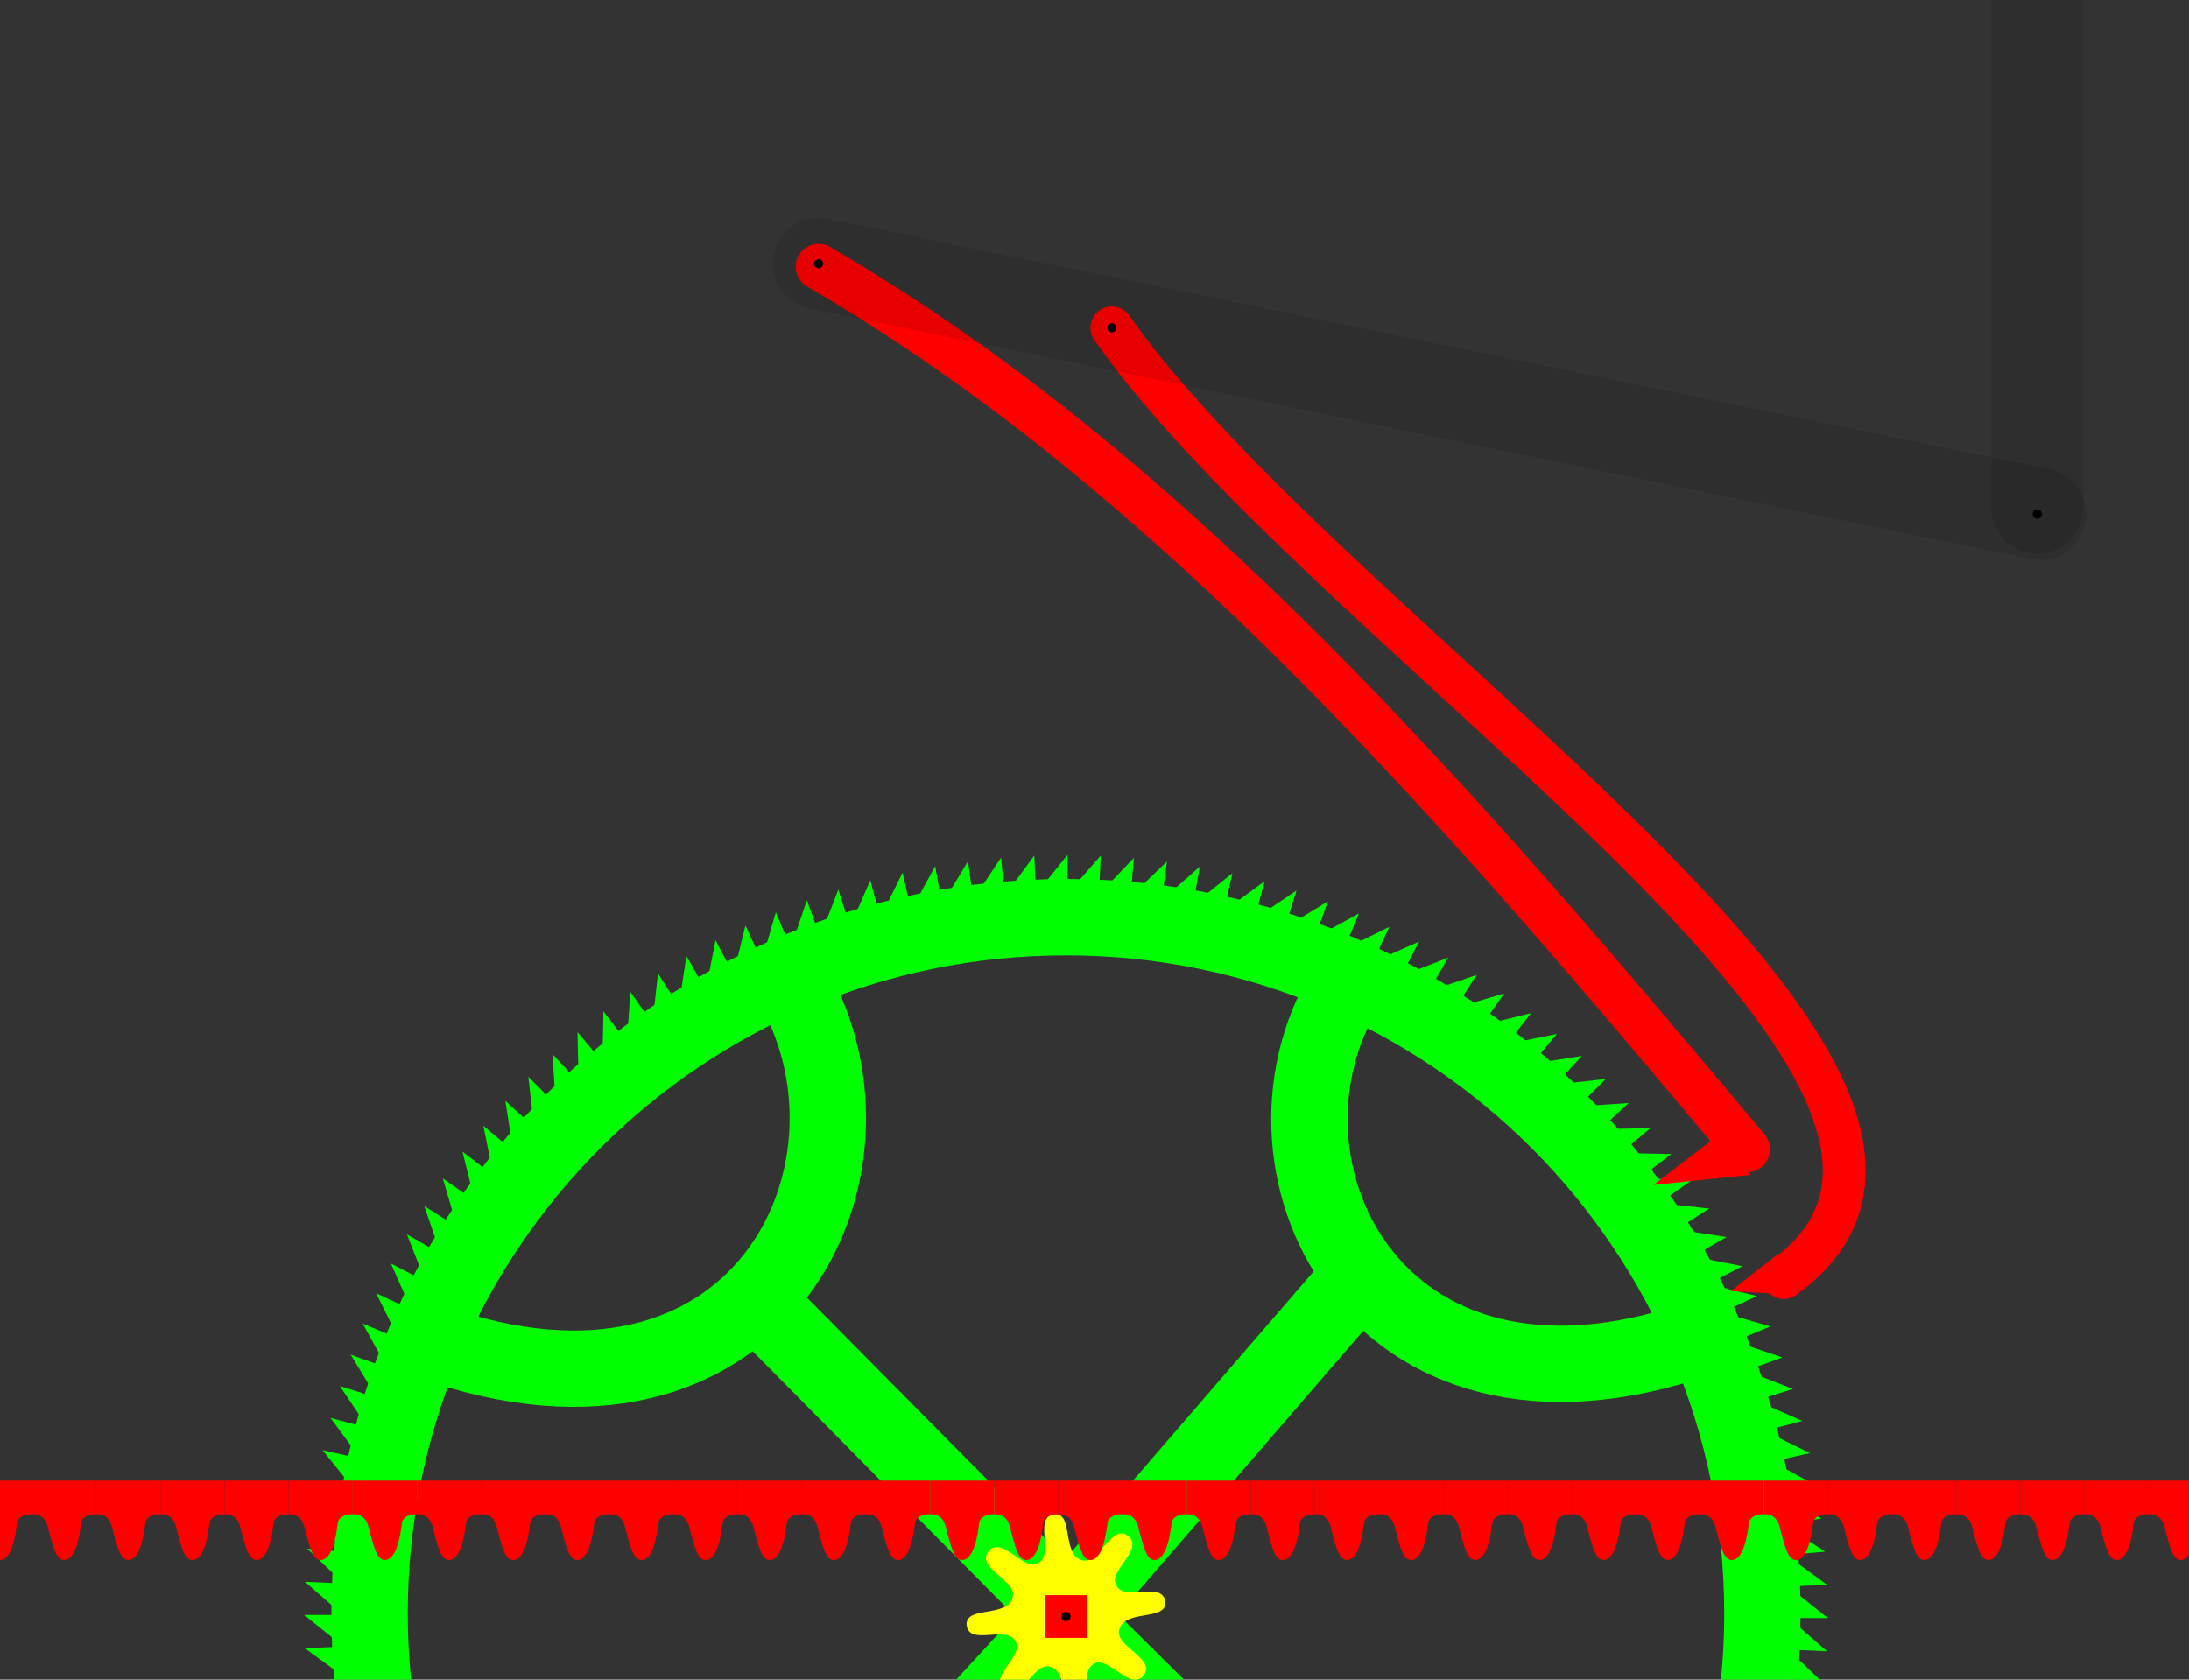 
<svg
   xmlns:dc="http://purl.org/dc/elements/1.1/"
   xmlns:cc="http://creativecommons.org/ns#"
   xmlns:rdf="http://www.w3.org/1999/02/22-rdf-syntax-ns#"
   xmlns:svg="http://www.w3.org/2000/svg"
   xmlns="http://www.w3.org/2000/svg"
   xmlns:xlink="http://www.w3.org/1999/xlink"
   xmlns:inkscape="http://www.inkscape.org/namespaces/inkscape"
   version="1.1"
   width="430"
   height="330"
   id="werking krabbelrad"
   style="display:inline">
<rect width="100%" height="100%" fill="#333333" stroke="none"/>
<defs>

<symbol id="tand" preserveAspectRatio = 'XMidYMid slice' viewbox = '0 0 15 15'  overflow="visible">
<path 
d=" m 0,652 0,10 c 2,0 4,1 5,4 2,8 3,11 5,11 2,0 4,-3 5,-11 0,-3 3,-4 5,-4 l 0,-10 z"
style="fill:#ff0000;fill-opacity:1;stroke:#ff0000;stroke-width:1px;stroke-linecap:butt;stroke-linejoin:miter;stroke-opacity:1" 
transform ="translate(-10,0)"
/>
</symbol>
<symbol id="tand1" preserveAspectRatio = 'XMidYMid slice' viewbox = '0 0 15 15'  overflow="visible">
<path 
d="m 349,696 m 240,0 8,0 -10,-8"
style="fill:#00ff00;fill-opacity:1;stroke:#00ff00;stroke-width:1px;stroke-linecap:butt;stroke-linejoin:miter;stroke-opacity:1" />
</symbol>
</defs>

<g transform="translate(0,-100) scale(0.6,0.6)">


<g id="krabbelrad en ronsel" transform="rotate(0,349,696)">
  <g id="tanden">
<use xlink:href='#tand1' transform='rotate(0,349,696)' /><use xlink:href='#tand1' transform='rotate(2.5,349,696)' /><use xlink:href='#tand1' transform='rotate(5,349,696)' /><use xlink:href='#tand1' transform='rotate(7.5,349,696)' /><use xlink:href='#tand1' transform='rotate(10,349,696)' /><use xlink:href='#tand1' transform='rotate(12.5,349,696)' /><use xlink:href='#tand1' transform='rotate(15,349,696)' /><use xlink:href='#tand1' transform='rotate(17.5,349,696)' /><use xlink:href='#tand1' transform='rotate(20,349,696)' /><use xlink:href='#tand1' transform='rotate(22.5,349,696)' /><use xlink:href='#tand1' transform='rotate(25,349,696)' /><use xlink:href='#tand1' transform='rotate(27.5,349,696)' /><use xlink:href='#tand1' transform='rotate(30,349,696)' /><use xlink:href='#tand1' transform='rotate(32.5,349,696)' /><use xlink:href='#tand1' transform='rotate(35,349,696)' /><use xlink:href='#tand1' transform='rotate(37.5,349,696)' /><use xlink:href='#tand1' transform='rotate(40,349,696)' /><use xlink:href='#tand1' transform='rotate(42.5,349,696)' /><use xlink:href='#tand1' transform='rotate(45,349,696)' /><use xlink:href='#tand1' transform='rotate(47.5,349,696)' /><use xlink:href='#tand1' transform='rotate(50,349,696)' /><use xlink:href='#tand1' transform='rotate(52.5,349,696)' /><use xlink:href='#tand1' transform='rotate(55,349,696)' /><use xlink:href='#tand1' transform='rotate(57.5,349,696)' /><use xlink:href='#tand1' transform='rotate(60,349,696)' /><use xlink:href='#tand1' transform='rotate(62.5,349,696)' /><use xlink:href='#tand1' transform='rotate(65,349,696)' /><use xlink:href='#tand1' transform='rotate(67.5,349,696)' /><use xlink:href='#tand1' transform='rotate(70,349,696)' /><use xlink:href='#tand1' transform='rotate(72.5,349,696)' /><use xlink:href='#tand1' transform='rotate(75,349,696)' /><use xlink:href='#tand1' transform='rotate(77.5,349,696)' /><use xlink:href='#tand1' transform='rotate(80,349,696)' /><use xlink:href='#tand1' transform='rotate(82.5,349,696)' /><use xlink:href='#tand1' transform='rotate(85,349,696)' /><use xlink:href='#tand1' transform='rotate(87.5,349,696)' /><use xlink:href='#tand1' transform='rotate(90,349,696)' /><use xlink:href='#tand1' transform='rotate(92.5,349,696)' /><use xlink:href='#tand1' transform='rotate(95,349,696)' /><use xlink:href='#tand1' transform='rotate(97.5,349,696)' /><use xlink:href='#tand1' transform='rotate(100,349,696)' /><use xlink:href='#tand1' transform='rotate(102.5,349,696)' /><use xlink:href='#tand1' transform='rotate(105,349,696)' /><use xlink:href='#tand1' transform='rotate(107.5,349,696)' /><use xlink:href='#tand1' transform='rotate(110,349,696)' /><use xlink:href='#tand1' transform='rotate(112.5,349,696)' /><use xlink:href='#tand1' transform='rotate(115,349,696)' /><use xlink:href='#tand1' transform='rotate(117.5,349,696)' /><use xlink:href='#tand1' transform='rotate(120,349,696)' /><use xlink:href='#tand1' transform='rotate(122.5,349,696)' /><use xlink:href='#tand1' transform='rotate(125,349,696)' /><use xlink:href='#tand1' transform='rotate(127.5,349,696)' /><use xlink:href='#tand1' transform='rotate(130,349,696)' /><use xlink:href='#tand1' transform='rotate(132.5,349,696)' /><use xlink:href='#tand1' transform='rotate(135,349,696)' /><use xlink:href='#tand1' transform='rotate(137.5,349,696)' /><use xlink:href='#tand1' transform='rotate(140,349,696)' /><use xlink:href='#tand1' transform='rotate(142.5,349,696)' /><use xlink:href='#tand1' transform='rotate(145,349,696)' /><use xlink:href='#tand1' transform='rotate(147.5,349,696)' /><use xlink:href='#tand1' transform='rotate(150,349,696)' /><use xlink:href='#tand1' transform='rotate(152.5,349,696)' /><use xlink:href='#tand1' transform='rotate(155,349,696)' /><use xlink:href='#tand1' transform='rotate(157.5,349,696)' /><use xlink:href='#tand1' transform='rotate(160,349,696)' /><use xlink:href='#tand1' transform='rotate(162.5,349,696)' /><use xlink:href='#tand1' transform='rotate(165,349,696)' /><use xlink:href='#tand1' transform='rotate(167.5,349,696)' /><use xlink:href='#tand1' transform='rotate(170,349,696)' /><use xlink:href='#tand1' transform='rotate(172.5,349,696)' /><use xlink:href='#tand1' transform='rotate(175,349,696)' /><use xlink:href='#tand1' transform='rotate(177.5,349,696)' /><use xlink:href='#tand1' transform='rotate(180,349,696)' /><use xlink:href='#tand1' transform='rotate(182.5,349,696)' /><use xlink:href='#tand1' transform='rotate(185,349,696)' /><use xlink:href='#tand1' transform='rotate(187.5,349,696)' /><use xlink:href='#tand1' transform='rotate(190,349,696)' /><use xlink:href='#tand1' transform='rotate(192.5,349,696)' /><use xlink:href='#tand1' transform='rotate(195,349,696)' /><use xlink:href='#tand1' transform='rotate(197.5,349,696)' /><use xlink:href='#tand1' transform='rotate(200,349,696)' /><use xlink:href='#tand1' transform='rotate(202.5,349,696)' /><use xlink:href='#tand1' transform='rotate(205,349,696)' /><use xlink:href='#tand1' transform='rotate(207.5,349,696)' /><use xlink:href='#tand1' transform='rotate(210,349,696)' /><use xlink:href='#tand1' transform='rotate(212.5,349,696)' /><use xlink:href='#tand1' transform='rotate(215,349,696)' /><use xlink:href='#tand1' transform='rotate(217.5,349,696)' /><use xlink:href='#tand1' transform='rotate(220,349,696)' /><use xlink:href='#tand1' transform='rotate(222.5,349,696)' /><use xlink:href='#tand1' transform='rotate(225,349,696)' /><use xlink:href='#tand1' transform='rotate(227.5,349,696)' /><use xlink:href='#tand1' transform='rotate(230,349,696)' /><use xlink:href='#tand1' transform='rotate(232.5,349,696)' /><use xlink:href='#tand1' transform='rotate(235,349,696)' /><use xlink:href='#tand1' transform='rotate(237.5,349,696)' /><use xlink:href='#tand1' transform='rotate(240,349,696)' /><use xlink:href='#tand1' transform='rotate(242.5,349,696)' /><use xlink:href='#tand1' transform='rotate(245,349,696)' /><use xlink:href='#tand1' transform='rotate(247.5,349,696)' /><use xlink:href='#tand1' transform='rotate(250,349,696)' /><use xlink:href='#tand1' transform='rotate(252.5,349,696)' /><use xlink:href='#tand1' transform='rotate(255,349,696)' /><use xlink:href='#tand1' transform='rotate(257.5,349,696)' /><use xlink:href='#tand1' transform='rotate(260,349,696)' /><use xlink:href='#tand1' transform='rotate(262.5,349,696)' /><use xlink:href='#tand1' transform='rotate(265,349,696)' /><use xlink:href='#tand1' transform='rotate(267.5,349,696)' /><use xlink:href='#tand1' transform='rotate(270,349,696)' /><use xlink:href='#tand1' transform='rotate(272.5,349,696)' /><use xlink:href='#tand1' transform='rotate(275,349,696)' /><use xlink:href='#tand1' transform='rotate(277.5,349,696)' /><use xlink:href='#tand1' transform='rotate(280,349,696)' /><use xlink:href='#tand1' transform='rotate(282.5,349,696)' /><use xlink:href='#tand1' transform='rotate(285,349,696)' /><use xlink:href='#tand1' transform='rotate(287.5,349,696)' /><use xlink:href='#tand1' transform='rotate(290,349,696)' /><use xlink:href='#tand1' transform='rotate(292.5,349,696)' /><use xlink:href='#tand1' transform='rotate(295,349,696)' /><use xlink:href='#tand1' transform='rotate(297.5,349,696)' /><use xlink:href='#tand1' transform='rotate(300,349,696)' /><use xlink:href='#tand1' transform='rotate(302.5,349,696)' /><use xlink:href='#tand1' transform='rotate(305,349,696)' /><use xlink:href='#tand1' transform='rotate(307.5,349,696)' /><use xlink:href='#tand1' transform='rotate(310,349,696)' /><use xlink:href='#tand1' transform='rotate(312.5,349,696)' /><use xlink:href='#tand1' transform='rotate(315,349,696)' /><use xlink:href='#tand1' transform='rotate(317.5,349,696)' /><use xlink:href='#tand1' transform='rotate(320,349,696)' /><use xlink:href='#tand1' transform='rotate(322.5,349,696)' /><use xlink:href='#tand1' transform='rotate(325,349,696)' /><use xlink:href='#tand1' transform='rotate(327.5,349,696)' /><use xlink:href='#tand1' transform='rotate(330,349,696)' /><use xlink:href='#tand1' transform='rotate(332.5,349,696)' /><use xlink:href='#tand1' transform='rotate(335,349,696)' /><use xlink:href='#tand1' transform='rotate(337.5,349,696)' /><use xlink:href='#tand1' transform='rotate(340,349,696)' /><use xlink:href='#tand1' transform='rotate(342.5,349,696)' /><use xlink:href='#tand1' transform='rotate(345,349,696)' /><use xlink:href='#tand1' transform='rotate(347.5,349,696)' /><use xlink:href='#tand1' transform='rotate(350,349,696)' /><use xlink:href='#tand1' transform='rotate(352.5,349,696)' /><use xlink:href='#tand1' transform='rotate(355,349,696)' /><use xlink:href='#tand1' transform='rotate(357.5,349,696)' />    <path
       d="m 577,695 c 0,126 -102,228 -228,228 -126,0 -228,-102 -228,-228 0,-126 102,-228 228,-228 126,0 228,102 228,228 z M 444,586 349,696 M 556,605 C 449,642 404,546 442,488 M 453,799 349,696 M 558,786 C 451,749 404,842 439,903 M 248,806 349,696 m -210,91 C 246,750 292,843 258,903 m -8,-308 99,100 m -208,-89 C 248,644 294,551 260,490"
       id="spaken"
       style="fill:none;stroke:#00ff00;stroke-width:25;stroke-linecap:round;stroke-linejoin:round;stroke-miterlimit:4;stroke-opacity:1;stroke-dashoffset:0" />
  </g><!-- krabbelrad -->

  <g id="ronsel" style="display:inline">
    <path
       d="m 374,715 c -4,5 -11,-7 -16,-4 -6,3 1,15 -5,16 -6,1 -2,-13 -9,-15 -6,-2 -10,12 -15,8 -5,-4 7,-11 4,-16 -3,-6 -15,1 -16,-5 -1,-6 13,-2 15,-9 2,-6 -12,-10 -8,-15 4,-5 11,7 16,4 6,-3 -1,-15 5,-16 6,-1 2,13 9,15 6,2 10,-12 15,-8 5,4 -7,11 -4,16 3,6 15,-1 16,5 1,6 -13,2 -15,9 -2,6 12,10 8,15 z"
       id="ronsel"
       style="fill:#ffff00;fill-opacity:1;stroke:#ffff00;stroke-width:1;stroke-linecap:round;stroke-linejoin:round;stroke-miterlimit:4;stroke-opacity:1;stroke-dasharray:none;stroke-dashoffset:0" />
    <rect
       width="14"
       height="14"
       x="342"
       y="689"
       id="askop"
       style="fill:#ff0000;fill-opacity:1;fill-rule:nonzero;stroke:none" />
  </g><!-- ronsel -->
</g><!-- krabbelrad en ronsel -->


  <g id="pal" style="display:inline" transform="rotate(0,268,354)">
<path
       style="fill:none;stroke:#ff0000;stroke-width:15;stroke-linecap:round;stroke-linejoin:round;stroke-miterlimit:4;stroke-opacity:1;stroke-dasharray:none;display:inline"
       d="m 268,254 c 117,68 211,178 304,289"
       id="pal" />
    <path
       style="fill:#ff0000;stroke:#ff0000;stroke-width:1px;stroke-linecap:butt;stroke-linejoin:miter;stroke-opacity:1;fill-opacity:1"
       d="m 560,541 -17,13 29,-3 z"
       id="punt" />
  </g>

  <g id="haak" style="display:inline" transform="translate(0,0) rotate(0,364,274)">
    <path
       d="m 364,274 c 73,104 309,247 220,311"
       id="haak"
       style="fill:none;stroke:#ff0000;stroke-width:14;stroke-linecap:round;stroke-linejoin:round;stroke-opacity:1;stroke-miterlimit:4;stroke-dasharray:none" />
    <path
       d="m 582,578 -14,11 17,1 z"
       id="punt"
       style="fill:#ff0000;fill-opacity:1;stroke:#ff0000;stroke-width:1px;stroke-linecap:butt;stroke-linejoin:miter;stroke-opacity:1;display:inline" />
  </g>

  <g transform="translate(0,0)" id="tandheugel" style="display:inline">
<use xlink:href='#tand' transform='translate(,0)' /><use xlink:href='#tand' transform='translate(21,0)' /><use xlink:href='#tand' transform='translate(42,0)' /><use xlink:href='#tand' transform='translate(63,0)' /><use xlink:href='#tand' transform='translate(84,0)' /><use xlink:href='#tand' transform='translate(105,0)' /><use xlink:href='#tand' transform='translate(126,0)' /><use xlink:href='#tand' transform='translate(147,0)' /><use xlink:href='#tand' transform='translate(168,0)' /><use xlink:href='#tand' transform='translate(189,0)' /><use xlink:href='#tand' transform='translate(210,0)' /><use xlink:href='#tand' transform='translate(231,0)' /><use xlink:href='#tand' transform='translate(252,0)' /><use xlink:href='#tand' transform='translate(273,0)' /><use xlink:href='#tand' transform='translate(294,0)' /><use xlink:href='#tand' transform='translate(315,0)' /><use xlink:href='#tand' transform='translate(336,0)' /><use xlink:href='#tand' transform='translate(357,0)' /><use xlink:href='#tand' transform='translate(378,0)' /><use xlink:href='#tand' transform='translate(399,0)' /><use xlink:href='#tand' transform='translate(420,0)' /><use xlink:href='#tand' transform='translate(441,0)' /><use xlink:href='#tand' transform='translate(462,0)' /><use xlink:href='#tand' transform='translate(483,0)' /><use xlink:href='#tand' transform='translate(504,0)' /><use xlink:href='#tand' transform='translate(525,0)' /><use xlink:href='#tand' transform='translate(546,0)' /><use xlink:href='#tand' transform='translate(567,0)' /><use xlink:href='#tand' transform='translate(588,0)' /><use xlink:href='#tand' transform='translate(609,0)' /><use xlink:href='#tand' transform='translate(630,0)' /><use xlink:href='#tand' transform='translate(651,0)' /><use xlink:href='#tand' transform='translate(672,0)' /><use xlink:href='#tand' transform='translate(693,0)' /><use xlink:href='#tand' transform='translate(714,0)' /><use xlink:href='#tand' transform='translate(735,0)' /><use xlink:href='#tand' transform='translate(756,0)' /><use xlink:href='#tand' transform='translate(777,0)' /><use xlink:href='#tand' transform='translate(798,0)' /><use xlink:href='#tand' transform='translate(819,0)' /><use xlink:href='#tand' transform='translate(840,0)' /><use xlink:href='#tand' transform='translate(861,0)' /><use xlink:href='#tand' transform='translate(882,0)' /><use xlink:href='#tand' transform='translate(903,0)' /><use xlink:href='#tand' transform='translate(924,0)' /><use xlink:href='#tand' transform='translate(945,0)' /><use xlink:href='#tand' transform='translate(966,0)' /><use xlink:href='#tand' transform='translate(987,0)' />	
</g><!-- tandheugel -->

<g transform="rotate(0,268,253)">
  <g id="pompstok" style="display:inline">
<circle cx="268" cy="253" r="1" stroke="black" stroke-width="1" fill="black"/><!-- kantelpunt -->
    <path
       d="m 268,253 400,82"
       id="hevel"
       style="fill:none;stroke:#000000;stroke-width:30;stroke-linecap:round;stroke-linejoin:miter;stroke-miterlimit:4;stroke-opacity:0.1;stroke-dasharray:none" />
<circle cx="364" cy="274" r="1" stroke="black" stroke-width="1" fill="black"/><!-- haakpunt -->
  </g>
</g>

<g transform="translate(0,0)"><!-- op en neer -35px-->
    <path
       d="m 667,333 0,-369"
       id="stok"
       style="fill:none;stroke:#000000;stroke-width:30;stroke-linecap:round;stroke-linejoin:miter;stroke-miterlimit:4;stroke-opacity:0.1;stroke-dasharray:none" />
<circle cx="667" cy="335" r="1" stroke="black" stroke-width="1" fill="black"/><!-- draaipunt stok hevel-->
</g>

<circle cx="349" cy="696" r="1" stroke="black" stroke-width="1" fill="black"/><!-- middelpunt -->

</g><!-- scale -->
</svg>
